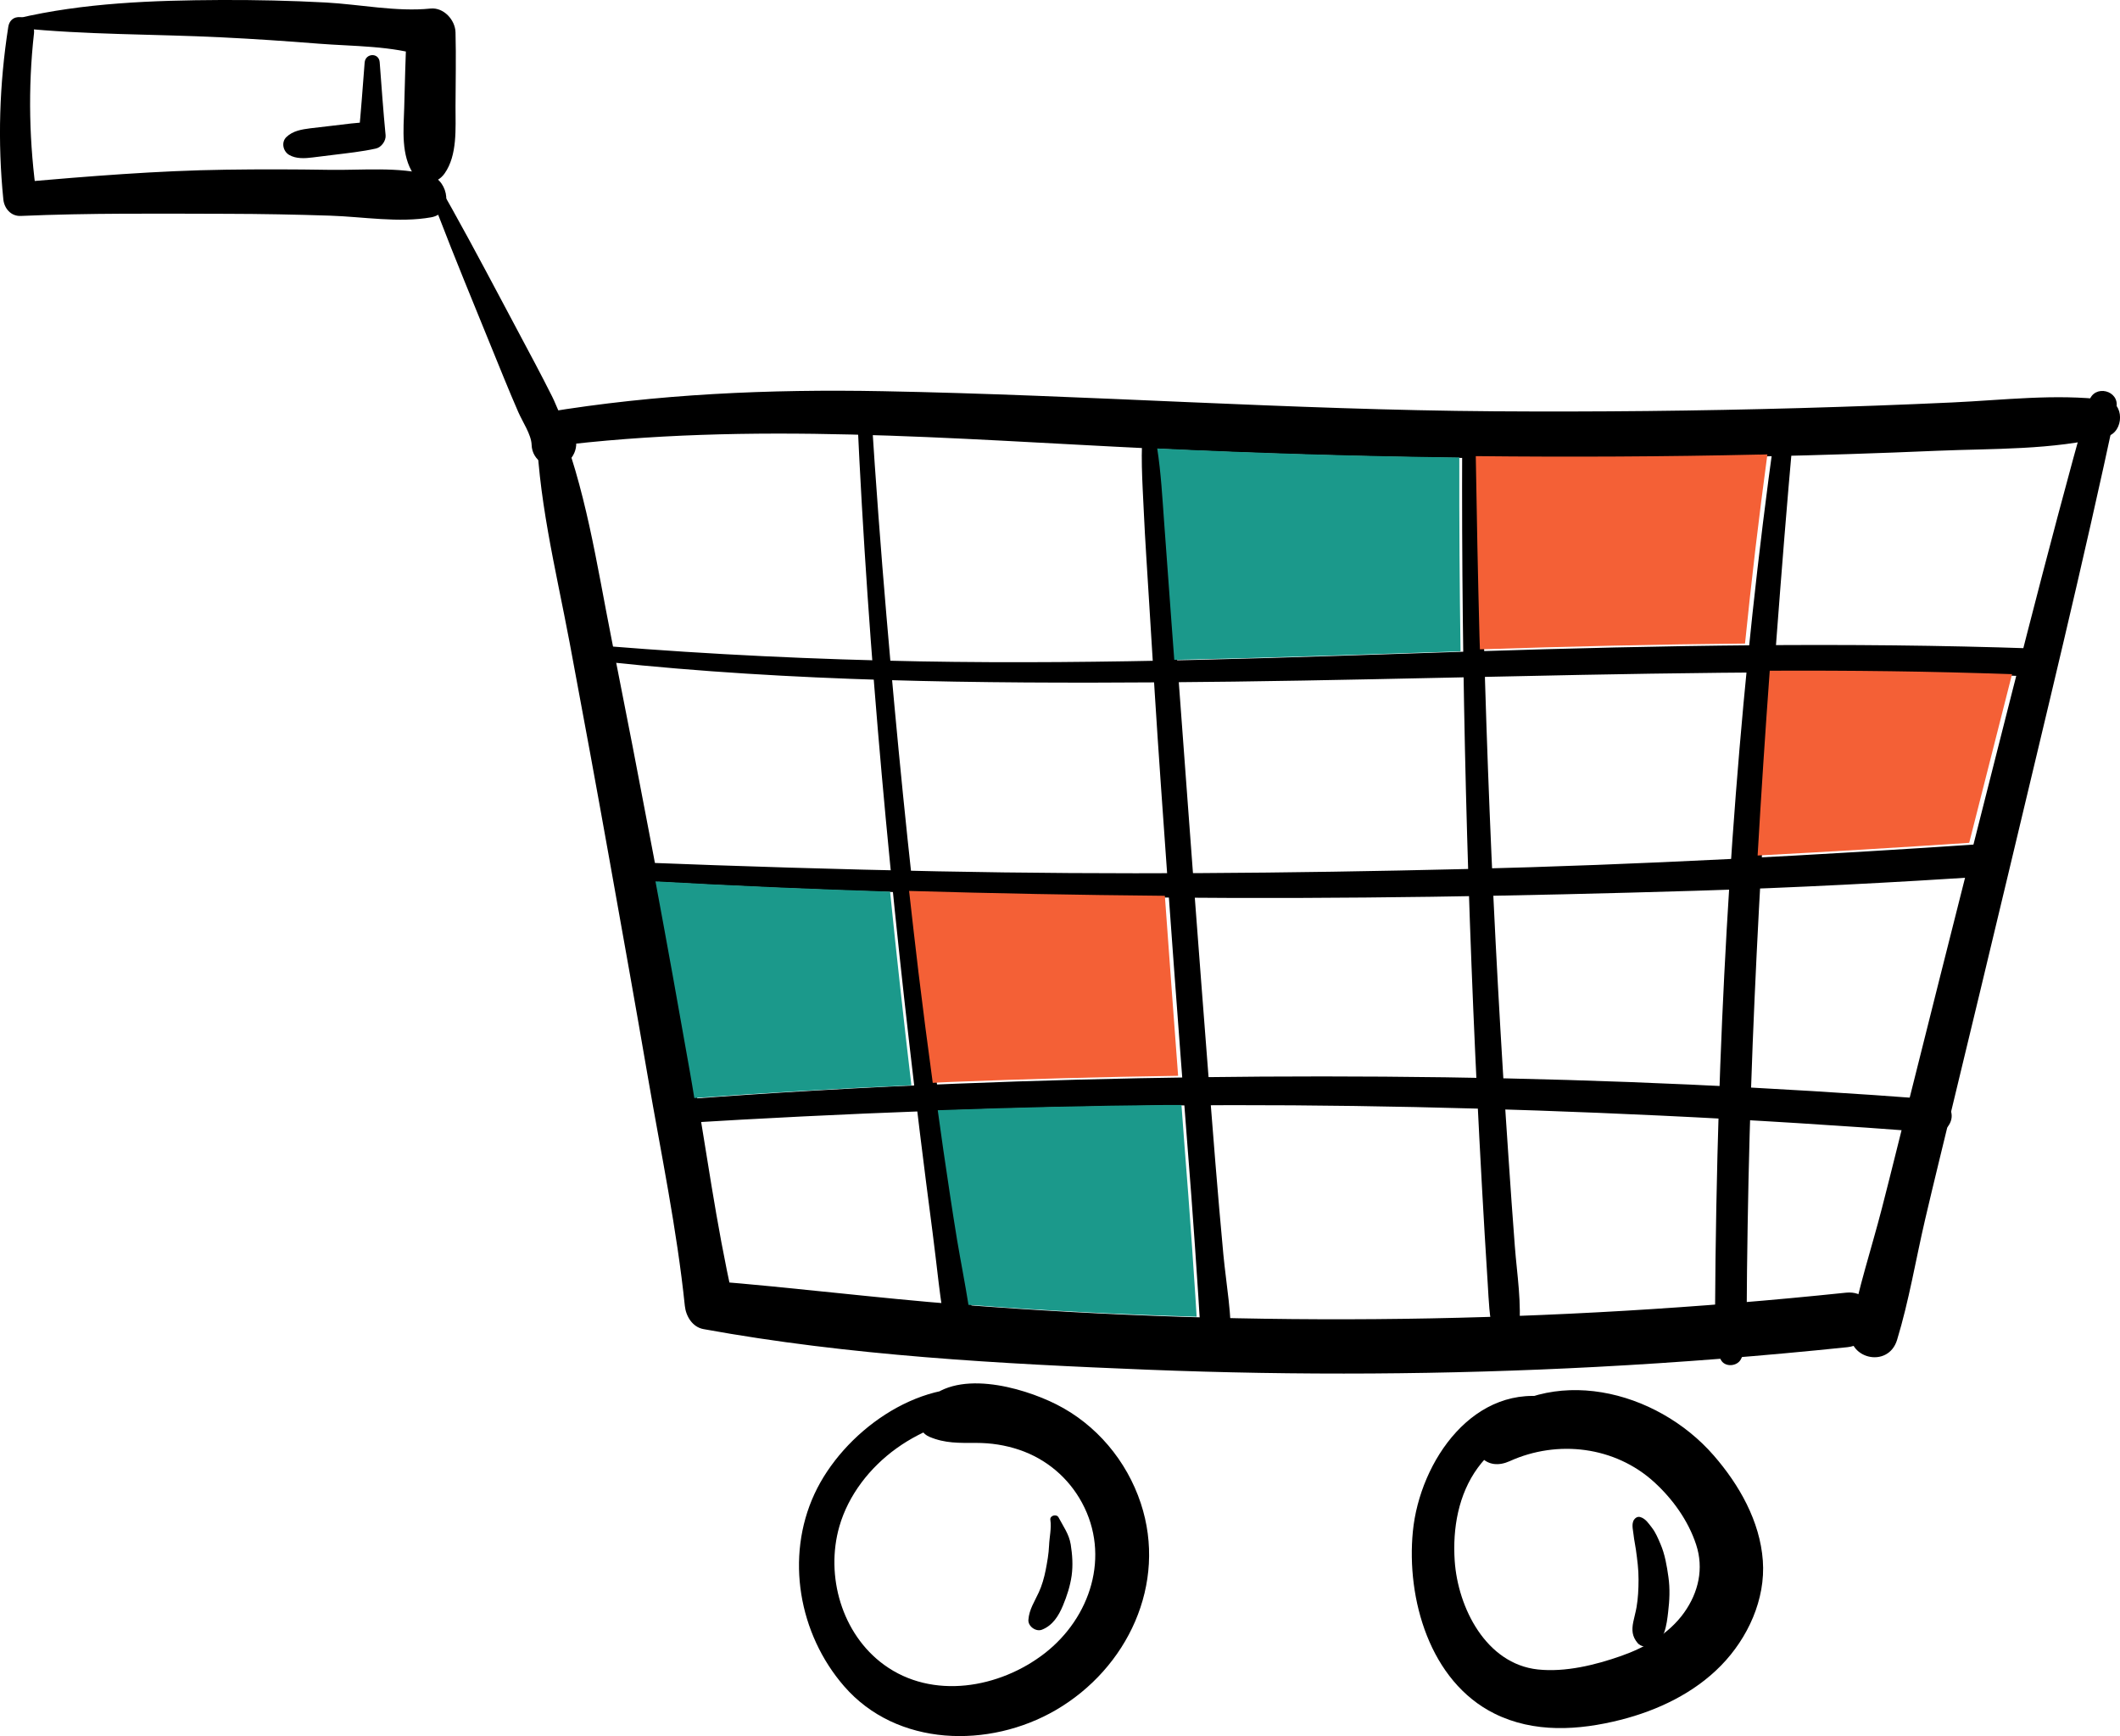 <?xml version="1.0" encoding="UTF-8"?>
<svg id="_レイヤー_2" data-name="レイヤー 2" xmlns="http://www.w3.org/2000/svg" viewBox="0 0 297.49 243.61">
  <defs>
    <style>
      .cls-1 {
        fill: #1b998b;
      }

      .cls-2 {
        fill: #f46036;
      }
    </style>
  </defs>
  <g id="_パーツ" data-name="パーツ">
    <g>
      <g>
        <path d="M1.16,3.78C-.09,11.81-.35,19.9.47,27.99c.13,1.25,1.06,2.36,2.42,2.31,9.65-.42,19.3-.32,28.96-.3,4.83.01,9.66.1,14.49.26,4.59.15,9.65,1.04,14.17.23,3.17-.56,2.5-5.14-.14-5.9-4.34-1.25-9.68-.68-14.18-.76-4.83-.08-9.65-.09-14.48-.02-9.66.13-19.31.93-28.93,1.76.81.77,1.61,1.54,2.42,2.31-1.11-7.69-1.3-15.47-.43-23.2.26-2.31-3.23-3.3-3.61-.9h0Z"/>
        <path d="M2.67,3.93c9.43.97,18.97.84,28.44,1.31,4.55.22,9.09.53,13.63.89,4.81.38,10.37.27,14.94,1.82-.87-1.08-1.73-2.16-2.6-3.24-.21,3.47-.25,6.95-.36,10.42-.1,3.09-.46,6.65,1.32,9.33,1.13,1.69,3.25,1.42,4.34-.11,1.83-2.58,1.53-6.36,1.54-9.4.01-3.47.09-6.94,0-10.41-.04-1.74-1.66-3.53-3.51-3.34-4.74.49-9.93-.59-14.7-.85C40.82.09,35.9-.02,30.98,0,21.47.05,11.74.39,2.46,2.58c-.83.19-.49,1.28.22,1.35h0Z"/>
        <path d="M59.71,25.38c2.28,6.27,4.8,12.44,7.32,18.62,1.24,3.03,2.47,6.07,3.71,9.1.64,1.58,1.31,3.14,1.98,4.7.58,1.35,1.84,3.18,1.88,4.62.06,2.23,2.4,3.66,4.41,2.76,1.93-.87,2.56-3.62.88-5.1-1.12-.99-1.72-3.08-2.4-4.42-.77-1.52-1.54-3.04-2.34-4.54-1.54-2.9-3.08-5.8-4.62-8.69-3.14-5.9-6.27-11.8-9.63-17.58-.37-.63-1.44-.17-1.19.53h0Z"/>
        <path d="M77.29,62.66c28.05-3.54,56.35-1.06,84.45.28,28.56,1.37,57.17,1.74,85.75,1.1,8.11-.18,16.22-.44,24.33-.79,7.88-.33,16.16-.08,23.84-2.01,2.42-.61,2.52-4.8-.13-5.13-7.14-.88-14.39.03-21.56.36-7.14.33-14.28.59-21.43.79-14.29.4-28.59.55-42.88.45-28.64-.2-57.2-2.28-85.82-2.82-15.87-.3-31.64.38-47.32,2.98-2.69.45-1.96,5.12.77,4.78h0Z"/>
        <path d="M75.26,58.91c.09,10.51,2.73,20.94,4.67,31.24,1.91,10.17,3.78,20.34,5.6,30.52,1.82,10.18,3.65,20.36,5.4,30.55,1.83,10.61,4.06,21.29,5.17,32.01.15,1.44,1.05,2.97,2.61,3.26,20.46,3.73,41.64,4.87,62.39,5.7,20.93.83,41.9.71,62.82-.39,11.79-.62,23.56-1.55,35.31-2.77,4.86-.51,4.72-8.16-.19-7.65-41.3,4.32-82.96,4.91-124.36,1.67-11.76-.92-23.46-2.41-35.22-3.34,1.13.82,2.25,1.63,3.38,2.45-2.36-10.42-3.76-21.11-5.61-31.64-1.79-10.18-3.61-20.35-5.53-30.51-1.92-10.15-3.89-20.3-5.9-30.43-2.07-10.42-3.62-21.26-7.69-31.12-.6-1.46-2.87-1.28-2.85.46h0Z"/>
        <path d="M293.15,56.3c-6.04,21.56-11.41,43.29-16.93,64.99-2.76,10.85-5.47,21.71-8.2,32.56-1.32,5.24-2.6,10.49-3.95,15.72-1.44,5.58-3.29,11.15-4.36,16.81-.8,4.24,5.24,5.76,6.5,1.62,1.68-5.51,2.63-11.31,3.94-16.92,1.23-5.26,2.53-10.51,3.8-15.76,2.62-10.88,5.26-21.76,7.85-32.65,5.18-21.78,10.51-43.53,15.18-65.43.53-2.48-3.13-3.39-3.82-.95h0Z"/>
        <path d="M138.49,194.98c-9.76-1.6-20.22,6.05-24.2,14.64-4.11,8.88-2.2,19.65,4.15,26.97,7.4,8.55,20.39,8.78,29.71,3.36,10.07-5.86,15.68-17.7,11.93-29.03-1.97-5.95-6.24-11.05-11.85-13.87-4.91-2.47-14.36-5.1-18.52-.11-1.11,1.33-1.17,3.88.72,4.67,2.21.93,4.17.85,6.54.85,2.08,0,4.07.3,6.06.97,3.79,1.28,6.9,3.91,8.8,7.42,4.02,7.44,1.21,16.11-5.22,21.12-6.33,4.92-15.76,6.58-22.56,1.62-5.93-4.32-8.25-12.47-6.27-19.4,1.27-4.43,4.3-8.29,8.01-10.96,3.91-2.82,8.25-4.06,12.78-5.51,1.26-.4,1.38-2.5-.07-2.74h0Z"/>
        <path d="M218.08,196.19c-11.19-2.38-18.86,8.84-19.82,18.7-.92,9.42,2.36,21.03,11.45,25.55,5.55,2.76,11.84,2.36,17.69.88,5.21-1.32,10.33-3.75,14.12-7.64,3.74-3.83,6.25-9.27,5.85-14.7-.4-5.54-3.32-10.66-6.9-14.77-8.03-9.22-22.95-12.99-32.62-4.12-1.18,1.08-1.09,3.05-.15,4.21,1.09,1.34,2.67,1.39,4.15.72,6.74-3.05,14.76-2.06,20.24,2.91,2.61,2.37,4.81,5.42,5.92,8.8,1.1,3.34.34,6.71-1.69,9.55-2.11,2.96-5.46,4.89-8.83,6.07-3.61,1.27-7.83,2.31-11.68,1.9-7.28-.78-11.24-8.67-11.68-15.26-.3-4.53.51-9.3,3.24-13.04,2.53-3.47,6.6-5.74,10.79-6.54,1.65-.32,1.46-2.9-.08-3.23h0Z"/>
        <path d="M51.17,8.77c-.27,3.43-.51,6.87-.85,10.29.62-.65,1.23-1.3,1.85-1.94-1.92.04-3.87.33-5.78.55-.94.11-1.89.21-2.83.33-1.22.16-2.46.35-3.37,1.23-.76.73-.47,2.01.39,2.51.98.57,2.22.49,3.31.35l2.83-.35c2.01-.25,4.07-.46,6.04-.9.76-.17,1.42-1.09,1.35-1.86-.33-3.41-.57-6.83-.83-10.25-.1-1.38-2.01-1.29-2.11.05h0Z"/>
        <path d="M85.24,92.88c25.93,2.77,52.08,3.04,78.14,2.86,26.02-.18,52.03-1.08,78.04-1.34,14.68-.15,29.36-.06,44.03.52,2.53.1,2.43-3.85-.1-3.93-26.08-.9-52.22-.44-78.3.4-25.98.84-51.98,1.88-77.97,1.41-14.65-.27-29.3-.96-43.9-2.14-1.44-.12-1.34,2.07.05,2.22h0Z"/>
        <path d="M89.9,123.6c24.64,1.44,49.3,2.11,73.97,2.34,24.68.23,49.32-.21,73.98-.95,13.92-.42,27.83-1.16,41.73-2.06,2.94-.19,2.84-4.79-.11-4.59-24.61,1.67-49.25,3-73.91,3.6-24.66.6-49.31.81-73.98.32-13.92-.28-27.84-.7-41.75-1.25-1.67-.07-1.58,2.49.06,2.59h0Z"/>
        <path d="M95.53,157.6c22.87-1.4,45.78-2.28,68.69-2.49,22.91-.21,45.85.34,68.74,1.42,12.89.61,25.77,1.42,38.64,2.4,1.26.1,2.3-1.22,2.27-2.39-.03-1.37-1.13-2.18-2.39-2.27-22.84-1.74-45.75-2.79-68.66-3.11-22.91-.32-45.84-.01-68.73.9-12.9.51-25.78,1.25-38.65,2.23-2.12.16-2.06,3.44.08,3.31h0Z"/>
        <path d="M120.29,58.29c1.54,33.67,4.7,67.17,8.79,100.62.57,4.66,1.17,9.32,1.78,13.98.63,4.73,1.02,9.53,1.95,14.21.44,2.21,4.21,1.63,3.96-.63-.47-4.17-1.37-8.31-2.05-12.45-.69-4.2-1.31-8.41-1.93-12.62-1.22-8.27-2.3-16.55-3.31-24.85-2.02-16.68-3.66-33.41-5.09-50.15-.8-9.38-1.5-18.76-2.1-28.15-.08-1.28-2.06-1.24-2,.05h0Z"/>
        <path d="M160.48,59.27c-.49,4.1-.17,8.31.02,12.43.19,4.26.5,8.52.75,12.77.52,8.51,1.04,17.03,1.64,25.53,1.18,16.92,2.43,33.84,3.74,50.75.37,4.73.74,9.47,1.06,14.21.15,2.32.31,4.64.47,6.96.17,2.5.22,5.02.74,7.47.48,2.26,3.72,1.46,3.81-.61.18-4.19-.64-8.57-1.04-12.75-.4-4.25-.76-8.5-1.11-12.75-.68-8.41-1.34-16.82-1.98-25.23-1.3-16.92-2.53-33.84-3.79-50.76-.35-4.64-.68-9.28-1.02-13.93-.34-4.68-.56-9.57-1.71-14.13-.19-.74-1.48-.78-1.58.04h0Z"/>
        <path d="M205.18,62.33c-.12,32.53.73,65.06,2.42,97.55.23,4.45.48,8.89.74,13.34.14,2.32.28,4.64.43,6.96.15,2.31.19,4.61.8,6.85.45,1.64,3.33,1.77,3.55-.09.46-3.97-.25-8.11-.55-12.08-.31-4.06-.6-8.11-.87-12.17-.56-8.12-1.05-16.24-1.5-24.36-.89-16.24-1.55-32.5-1.98-48.76-.24-9.1-.44-18.2-.56-27.3-.02-1.6-2.47-1.53-2.48.06h0Z"/>
        <path d="M249.03,60.88c-4.69,33.6-7.17,67.42-8.03,101.33-.12,4.82-.21,9.64-.27,14.46-.03,2.31-.05,4.63-.06,6.94,0,1.16-.01,2.31-.02,3.47,0,1.44.18,2.42.82,3.7.55,1.1,2.3.97,2.83-.07.55-1.09.75-1.93.79-3.16.03-.96,0-1.93.01-2.89.01-2.12.03-4.24.05-6.36.05-4.24.12-8.48.21-12.73.19-8.48.47-16.96.85-25.44.75-16.85,1.8-33.68,3.07-50.49.72-9.49,1.47-18.99,2.33-28.47.13-1.46-2.38-1.75-2.58-.29h0Z"/>
        <path d="M147.39,213.24c.18,1.18-.13,2.44-.18,3.63-.05,1.17-.25,2.26-.47,3.41-.22,1.12-.54,2.22-.97,3.15-.59,1.29-1.36,2.41-1.46,3.86-.06.91,1.06,1.71,1.9,1.38,1.5-.59,2.34-1.93,2.94-3.37.57-1.36,1.02-2.76,1.23-4.22.2-1.46.1-2.92-.13-4.37-.24-1.47-1.04-2.52-1.71-3.8-.27-.52-1.24-.27-1.15.34h0Z"/>
        <path d="M229.18,213.48c-.22.57,0,1.34.06,1.94.07.68.23,1.35.32,2.02.19,1.4.38,2.77.37,4.18,0,1.4-.07,2.66-.28,3.89-.12.7-.32,1.37-.46,2.07-.23,1.15-.17,2.03.61,2.96.44.52,1.26.61,1.87.45,1.95-.51,2.21-3.09,2.41-4.77.2-1.66.28-3.29.04-4.96-.22-1.56-.49-3.18-1.12-4.63-.33-.77-.66-1.57-1.17-2.24-.46-.59-.9-1.3-1.64-1.52-.47-.15-.86.21-1.02.61h0Z"/>
      </g>
      <path class="cls-2" d="M246.88,63.79c.38,0,.75-.02,1.13-.03-1.2,8.83-2.24,17.68-3.14,26.54-12.4.11-24.81.41-37.2.81-.02-.6-.04-1.2-.06-1.8-.22-8.43-.39-16.87-.52-25.31,13.26.14,26.53.08,39.79-.22Z"/>
      <path class="cls-1" d="M96.82,150.45c-1.57-8.93-3.18-17.86-4.84-26.78,10.97.62,21.94,1.09,32.92,1.44.92,9.06,1.92,18.12,2.99,27.17-10.16.46-20.31,1.04-30.46,1.79-.2-1.21-.39-2.41-.61-3.62Z"/>
      <path class="cls-1" d="M164.38,87.23c-.35-4.64-.68-9.28-1.02-13.93-.25-3.42-.44-6.94-.97-10.37,14.12.66,28.25,1.09,42.39,1.26-.02,9.07.04,18.14.17,27.2-13.38.44-26.77.91-40.17,1.2-.13-1.79-.27-3.58-.4-5.36Z"/>
      <path class="cls-2" d="M128.87,136.3c-.45-3.76-.88-7.53-1.3-11.29,11.89.35,23.79.57,35.69.68.07,0,.13,0,.2,0,.61,8.42,1.22,16.84,1.86,25.26-10.61.16-21.22.44-31.83.86-.87.03-1.73.09-2.6.13-.71-5.21-1.39-10.42-2.02-15.63Z"/>
      <path class="cls-1" d="M135.9,183.09c-.48-3.05-1.09-6.09-1.6-9.13-.69-4.2-1.31-8.41-1.93-12.62-.27-1.85-.52-3.71-.78-5.56,10.73-.38,21.47-.64,32.21-.74.66,0,1.32,0,1.99,0,.14,1.88.27,3.77.42,5.65.37,4.73.74,9.47,1.06,14.21.15,2.32.31,4.64.47,6.96.07.96.12,1.92.18,2.89-10.68-.3-21.36-.85-32.02-1.66Z"/>
      <path class="cls-2" d="M276.32,118.26c-9.89.66-19.78,1.26-29.68,1.78.5-8.65,1.07-17.29,1.7-25.93,11.33-.05,22.67.08,34,.49-2.01,7.88-4.01,15.77-6.01,23.66Z"/>
    </g>
  </g>
</svg>